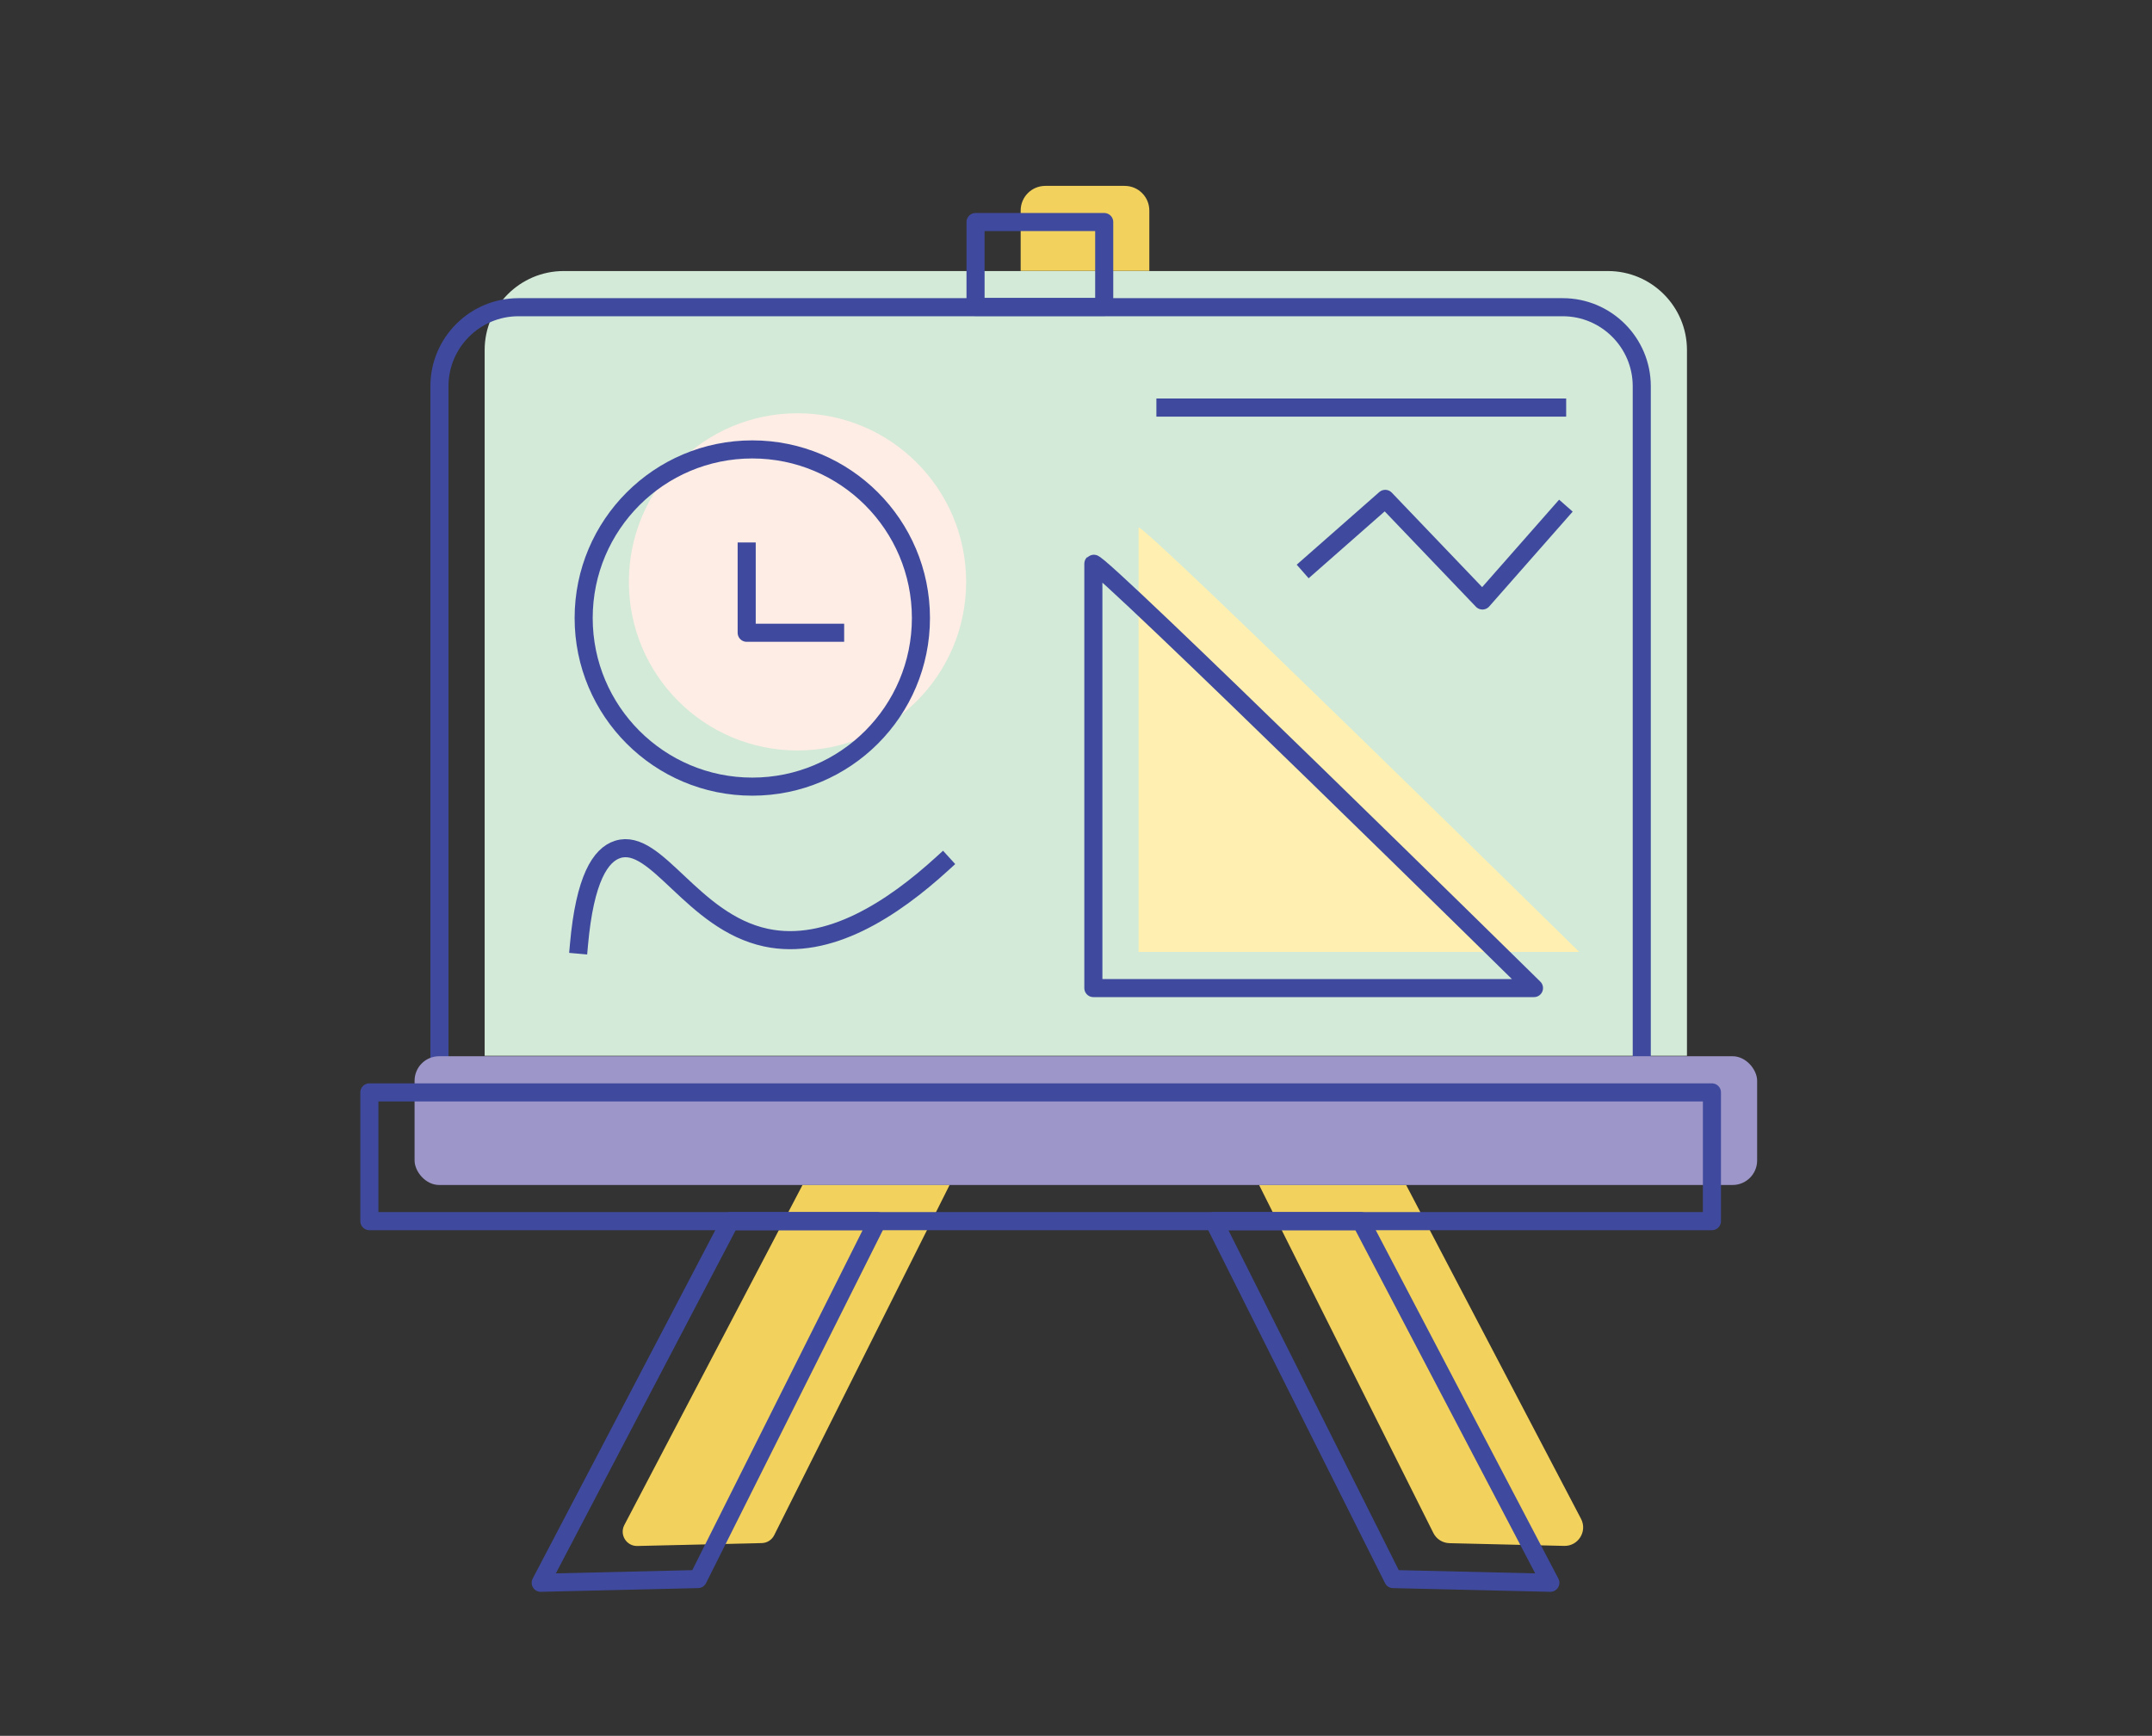 <?xml version="1.0" encoding="UTF-8"?>
<svg id="illustations" xmlns="http://www.w3.org/2000/svg" viewBox="0 0 238 192">
  <rect x="0" y="0" width="238" height="192" fill="#333333" stroke="none"/>
  <defs>
    <style>
      .cls-1 {
        fill: #fff0b1;
      }

      .cls-2 {
        stroke-width: 2px;
      }

      .cls-2, .cls-3, .cls-4 {
        fill: none;
        stroke: #3f4a9e;
        stroke-linecap: square;
        stroke-linejoin: round;
      }

      .cls-3 {
        stroke-width: 2.22px;
      }

      .cls-5 {
        fill: #f2d25d;
      }

      .cls-6 {
        fill: #feede5;
      }

      .cls-7 {
        fill: #9d96c9;
      }

      .cls-4 {
        stroke-width: 2.65px;
      }

      .cls-8 {
        fill: #d3ead8;
      }
    </style>
  </defs>
  <path class="cls-5" d="M105.02,131.07l-19.4,38.74c-.26.52-.79.86-1.38.87l-13.75.32c-1.21.03-2-1.25-1.44-2.32l19.71-37.62h16.26Z"/>
  <path class="cls-5" d="M172.99,170.99l-12.69-.3c-.76-.02-1.44-.45-1.78-1.13l-19.27-38.49h16.26l19.34,36.92c.73,1.38-.3,3.04-1.86,3Z"/>
  <path class="cls-5" d="M115.61,20.56h8.77c1.51,0,2.73,1.22,2.73,2.73v6.67h-14.23v-6.67c0-1.51,1.22-2.73,2.73-2.73Z"/>
  <path class="cls-8" d="M62.34,29.98h115.49c4.82,0,8.74,3.92,8.74,8.74v78.06H53.6V38.72c0-4.82,3.92-8.74,8.74-8.74Z"/>
  <path class="cls-2" d="M57.34,33.98h115.49c4.82,0,8.74,3.92,8.74,8.74v78.06H48.6V42.72c0-4.82,3.92-8.74,8.74-8.74Z"/>
  <polygon class="cls-4" points="88.66 120.83 88.22 120.83 88.32 120.66 88.66 120.83"/>
  <polygon class="cls-2" points="97.02 135.07 77.19 174.66 59.8 175.07 80.76 135.07 97.02 135.07"/>
  <polygon class="cls-4" points="143.04 120.83 142.62 120.83 142.95 120.66 143.04 120.83"/>
  <polygon class="cls-2" points="171.46 175.07 154.07 174.66 134.24 135.07 150.5 135.07 171.46 175.07"/>
  <polyline class="cls-3" points="83.2 59.37 83.2 68.36 92.99 68.36"/>
  <rect class="cls-2" x="107.89" y="24.56" width="14.23" height="9.39"/>
  <rect class="cls-7" x="45.85" y="116.83" width="148.48" height="14.24" rx="2.71" ry="2.71"/>
  <path class="cls-1" d="M125.92,58.35v46.94h48.73s-48.22-47.45-48.73-46.94Z"/>
  <circle class="cls-6" cx="88.2" cy="64.36" r="18.65"/>
  <polyline class="cls-2" points="82.58 61 82.58 69.99 92.36 69.99"/>
  <line class="cls-2" x1="128.89" y1="45.08" x2="172.21" y2="45.08"/>
  <path class="cls-2" d="M64.03,104.49c.65-7.29,2.38-9.94,4.29-10.54,4.3-1.35,8.23,8.01,16.39,9.76,6.96,1.49,14.04-3.2,19.52-8.2"/>
  <polyline class="cls-2" points="144.82 62.55 153.2 55.18 163.95 66.42 172.52 56.68"/>
  <path class="cls-2" d="M120.92,62.35v46.94h48.73s-48.22-47.45-48.73-46.94Z"/>
  <circle class="cls-2" cx="83.2" cy="68.36" r="18.65"/>
  <rect class="cls-2" x="40.85" y="120.83" width="148.48" height="14.24"/>
</svg>